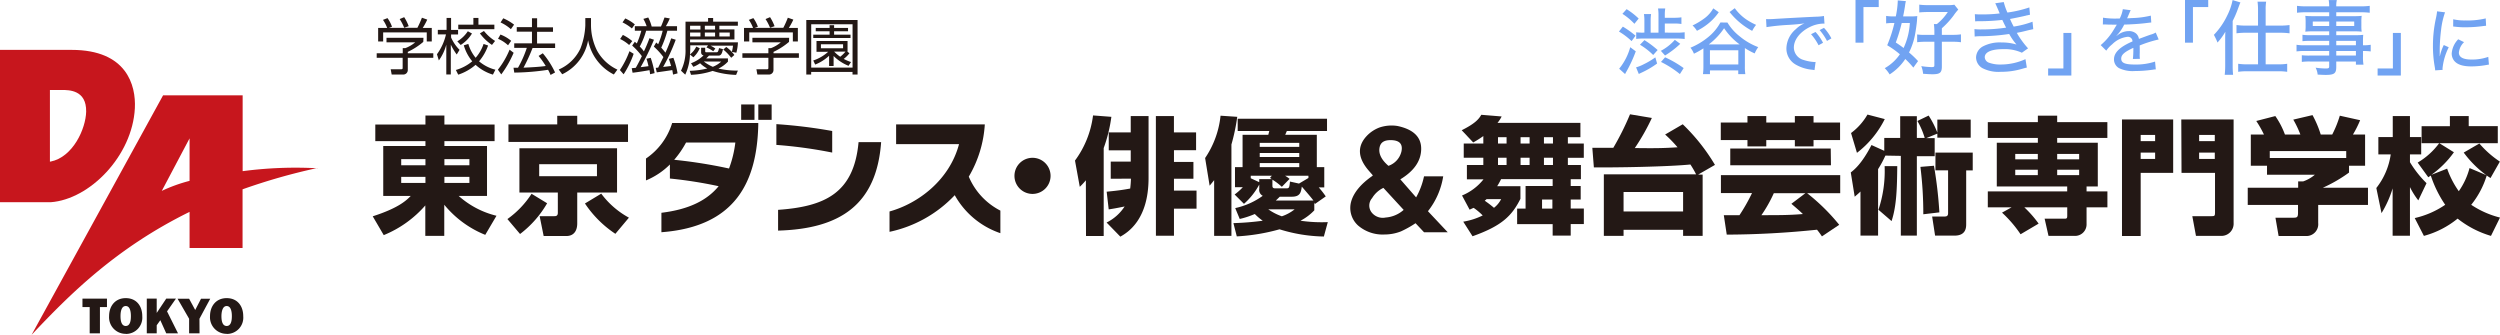 <svg xmlns="http://www.w3.org/2000/svg" width="553.89" height="74.183" viewBox="0 0 553.89 74.183">
  <g id="logo-02" transform="translate(0 3.803)">
    <g id="レイヤー_1" data-name="レイヤー 1">
      <path id="パス_120" data-name="パス 120" d="M307.62,32.94a4.46,4.46,0,0,0,2.88-3.19c.33-1.59-.38-2.42-2.13-2.5s-2.58.53-2.75,1.82.5,2.58,2,3.87M311,42.71l-4.5-4.89a5.8,5.8,0,0,0-2.5,2.27,2.49,2.49,0,0,0,0,3.3,3.14,3.14,0,0,0,3,1,6.74,6.74,0,0,0,4-1.7M304.12,35l-.87-1q-3.63-4.2-.5-7.62a7.54,7.54,0,0,1,2.87-1.93,8.33,8.33,0,0,1,4-.34q5.38,1.14,5.25,5.23c-.08,2.58-1.62,4.77-4.62,6.59l3.5,4a16.52,16.52,0,0,0,1.75-4.66h4.25a16.6,16.6,0,0,1-3.38,7.72l4.38,4.66H315.5l-1.88-2a22.342,22.342,0,0,1-3.25,1.82,9.94,9.94,0,0,1-3.62.68,8.33,8.33,0,0,1-5.87-2,5.24,5.24,0,0,1-1.51-5.34q.88-3,4.75-5.68" fill="#231815"/>
      <path id="パス_121" data-name="パス 121" d="M98.46,36.73H104V35.38H98.46Zm0-3.92H104V31.46H98.46Zm-9.57,3.92h5.37V35.38H88.89Zm0-3.92h5.37V31.46H88.89Zm20.69-5.35H98.46v1.09h9.44V39.61h-6.27A19.47,19.47,0,0,0,110,44l-2.49,4.23a22.68,22.68,0,0,1-9.08-6.67v6.89h-4.2V41.71a24.44,24.44,0,0,1-9.21,6.58l-2.44-4.17C88.24,42.3,90,40.65,91,39.61H84.91V28.55h9.35V27.46H83.15V23.79H94.26v-2h4.2v2h11.12Z" fill="#231815"/>
      <path id="パス_122" data-name="パス 122" d="M136.34,48a24.08,24.08,0,0,1-6.74-6.72l3.61-2.18a18.82,18.82,0,0,0,6.13,5.32ZM119.46,35.24h12.8V32.58h-12.8Zm17.25-6.19v9.8h-8.82v6.86c0,1.21-.45,2.78-2.44,2.78h-5l-.89-4.4h3.25c.28,0,.78,0,.78-.73V38.85h-8.51v-9.8Zm2.43-1.4H112.65V23.76h10.81v-1.9h4.43v1.9h11.25ZM121.22,41.23a22.9,22.9,0,0,1-6,6.81l-2.8-3.31a20.45,20.45,0,0,0,5.35-5.6Z" fill="#231815"/>
      <path id="パス_123" data-name="パス 123" d="M172.39,47.31V42.69c10.33-.73,16.8-3.67,17.83-15h5c-1,13.83-9.05,19.21-22.82,19.6m-.39-19V23.7a111.371,111.371,0,0,1,12.37,1.52V30A101.2,101.2,0,0,0,172,28.3" fill="#231815"/>
      <path id="パス_124" data-name="パス 124" d="M211.53,39.44a27.8,27.8,0,0,1-14.45,8.12V43.05c6.44-1.79,13.3-7,15.4-14.92H198.54V23.76h19.65a25.76,25.76,0,0,1-3.55,11.57,15,15,0,0,0,7,7.53v5a18.28,18.28,0,0,1-10.08-8.37" fill="#231815"/>
      <path id="パス_125" data-name="パス 125" d="M232.76,35.16a4,4,0,1,1-4-4,4,4,0,0,1,4,4" fill="#231815"/>
      <path id="パス_126" data-name="パス 126" d="M256.09,21.91h4v3.62H265v3.94h-4.9v2.61h4.31V35.8H260.1v2.63h5v4h-5v6h-4Zm-10,13.89V32h4.43V29.5h-4.87V25.53h4.87V21.91h3.95V35.63c0,9.33-4.68,12.1-6.25,13l-3.05-3.13a10.13,10.13,0,0,0,4-3.56c-2,.42-2.94.56-3.53.65l-.45-3.92c2.63-.26,3.56-.4,5.21-.7.11-.87.14-1.49.17-2.19Zm-5.51.34a15.91,15.91,0,0,1-1.35,1.45l-1.06-5.82a21.27,21.27,0,0,0,4-10l4.06.31a32.69,32.69,0,0,1-1.7,6.92V48.49h-3.92Z" fill="#231815"/>
      <path id="パス_127" data-name="パス 127" d="M283.54,39.78c-.45.45-.62.61-.87.84H291c-.4-.51-.48-.65-2.58-3.08-.17,1.34-.42,2.24-2.21,2.24Zm6.35-4.15v-.5h-5.18a6.771,6.771,0,0,1,1,.7L284,37.59A13.71,13.71,0,0,0,281.91,36v1.34c0,.42.14.59.67.59h2.36c.7,0,.72-.14.86-1.51l2,.45ZM281,42.58a12.14,12.14,0,0,0,3,1.54,9.44,9.44,0,0,0,2.83-1.54Zm-1.9-9.35h8.76v-.9H279.1Zm0-2.25h8.76v-.89H279.1Zm0-2.24h8.76v-.89H279.1Zm2.69,6.39h-4.68v.56l1.88.87v-.67h2.77c-.11-.09-.17-.12-.39-.28Zm-8.52,10.5a60.682,60.682,0,0,0,6.5-.53,12.362,12.362,0,0,1-1.76-1.49,19.671,19.671,0,0,1-3.34,1.1l-1-2.41a16.23,16.23,0,0,0,6.1-2.72A1.47,1.47,0,0,1,279,38v-.92a15.38,15.38,0,0,1-3.39,4.28l-2.07-2.07a13.491,13.491,0,0,0,1.82-1.62h-1.74V33.23h1.68V26.06H281l.22-.84h-7V22.5h19.79v2.72h-8.9l-.36.84h7v7.17h1.65v4.48h-1.23a19.257,19.257,0,0,1,1.56,2l-2.4,1.68c-.09-.19-.12-.28-.14-.33V42.8a11.66,11.66,0,0,1-3.06,2.3,33,33,0,0,0,6.05.31l-.87,3.19a34.66,34.66,0,0,1-9.82-1.6,43.48,43.48,0,0,1-9.47,1.57ZM269,36.11c-.31.39-.53.67-1,1.23l-1-6.13a20.43,20.43,0,0,0,3.42-9.38l3.7.25a43.715,43.715,0,0,1-1.29,6.13V48.46H269Z" fill="#231815"/>
      <path id="パス_128" data-name="パス 128" d="M342.07,32.75h2v-1.6h-2Zm0-4.76h2v-1.4h-2Zm-.42,14.42h2.29v-2h-2.29Zm-4.76-9.66h2v-1.6h-2Zm0-4.76h2v-1.4h-2Zm-5,4.76h1.9v-1.6h-1.9Zm0-4.76h1.9v-1.4h-1.9Zm-2.52,12.32c-.25.22-.31.28-.42.36A21.893,21.893,0,0,1,331,42.24a5.74,5.74,0,0,0,1.59-1.93Zm-5.18,5a15.35,15.35,0,0,0,4.31-1.38,13.229,13.229,0,0,0-2-1.68c-.17.06-.34.14-.9.4l-1.68-3.14a11.85,11.85,0,0,0,4.76-3.58H325V32.75h3.64v-1.6H324.3V28h4.34V26.34a22.341,22.341,0,0,1-2.24,1.42l-2.55-2.71c3.22-1.6,3.87-2.63,4.34-3.42l4.51.37a7.429,7.429,0,0,1-.92,1.42h18.37v3.17h-2.78V28h3.53v3.16h-3.53v1.6h2.89V35.9H348v1.5h2.21v3H348v2h2.91v3.44H348V48.4h-4V45.85h-7.87V42.41H338v-5h6V35.89H332.58c-.34.67-.56,1.06-.87,1.56h5.15v2.8c-1.9,3.78-4.14,6-10.61,8.29Z" fill="#231815"/>
      <path id="パス_129" data-name="パス 129" d="M359.71,43.05H372.9V38.74H359.71Zm-6.92-14.11h4.65a59.645,59.645,0,0,0,3.7-7.42l4.84.81A47.9,47.9,0,0,1,362.2,29c4.34.05,6,.05,9.47-.17A28.652,28.652,0,0,0,368.92,26l3.9-2.27a42.64,42.64,0,0,1,7.14,9l-3.73,2.15h1V48.46H372.9V47.11H359.71v1.35h-4.37V34.82h20.44a21.218,21.218,0,0,0-1.26-2.18c-4.95.5-16.77.7-21.39.64Z" fill="#231815"/>
      <path id="パス_130" data-name="パス 130" d="M400,39h-7a30.284,30.284,0,0,1-2.75,4.87c4,0,6.14,0,9.19-.25-.84-.82-1.57-1.43-2.55-2.27Zm5.66-6.19H383.35v-3.7h22.26Zm-2,15.76a17.1,17.1,0,0,0-1.09-1.48,199.61,199.61,0,0,1-20,1.09l-.65-4.31h3.47a39.756,39.756,0,0,0,2.78-4.9h-6.89V35h26.43v4h-7.33a44.448,44.448,0,0,1,7.11,7Zm-16.5-26.66h4.17v1.43h6.33V21.91h4.14v1.43h5.88v3.89H401.8v1.4h-4.14v-1.4h-6.33v1.4h-4.17v-1.4h-5.91V23.34h5.91Z" fill="#231815"/>
      <path id="パス_131" data-name="パス 131" d="M437.07,30v3.95h-1.45V45.8c0,.75,0,2.6-2.58,2.6h-4.31l-.65-4.23h2.61c.47,0,.92,0,.92-.75V33.93h-2.8V30ZM426.12,43.67a83.2,83.2,0,0,0-.64-10.5l3-.25a93.081,93.081,0,0,1,1.2,10.33Zm-9.94-1A26.941,26.941,0,0,0,417.55,33h2.8c-.05,4.84-.14,8.79-1.26,12.18Zm-6.07-17a13.47,13.47,0,0,0,3.64-4.09l3.83,1a21.56,21.56,0,0,1-6.16,7.48Zm7.61,5a23.736,23.736,0,0,1-1.62,3V48.4h-3.9V38.63c-.42.42-.67.62-1.28,1.15l-.87-5.38c.73-.56,2.44-1.9,4.59-6.07l2.83,1.28V26.76H421V21.94h3.69v4.82h1.74A16.92,16.92,0,0,0,424.81,23l2.49-1.2a20.53,20.53,0,0,1,1.93,3.78V22.7h7.39v4h-7.39v-.9l-2.44,1h1.85v4h-3.95V48.4h-3.55V30.73Z" fill="#231815"/>
      <path id="パス_132" data-name="パス 132" d="M455.78,35h4.87V33.8h-4.87Zm0-3.5h4.87V30.3h-4.87ZM446.49,35h5V33.8h-5Zm0-3.5h5V30.3h-5Zm-.82,10.64h-5.26V38.6H458V37.51H442.4V27.82h9.1V26.76H440.41v-3.5H451.5V21.83h4.28v1.43H466.9v3.5H455.78v1.06h9v9.69h-2.49V38.6h4.62v3.53h-4.62V46a2.55,2.55,0,0,1-2.69,2.46h-5.74L453,44.65h4.4c.53,0,.61-.11.61-.7V42.13H448.5a24.478,24.478,0,0,1,3.17,3.61l-4,2.36a26.522,26.522,0,0,0-4.11-4.79Z" fill="#231815"/>
      <path id="パス_133" data-name="パス 133" d="M487.23,31.41h3.47V30h-3.47Zm3.47-5.32h-3.47v1.37h3.47Zm-7.42-3.42h11.59V45.6a2.7,2.7,0,0,1-2.6,2.86h-5.74l-.81-4.37H490c.67,0,.75-.08.75-.87V34.49h-7.42Zm-9,8.74h3.2V30h-3.2Zm0-3.95h3.2V26.09h-3.2Zm-4.14-4.79h11.34V34.49h-7.2v14h-4.14Z" fill="#231815"/>
      <path id="パス_134" data-name="パス 134" d="M519.82,29.67H502.88v1.54h16.94ZM501.59,26a23.749,23.749,0,0,0-1.7-3l4.22-1.09A18,18,0,0,1,506.24,26h3.42a22.352,22.352,0,0,0-1.57-3.3l4.26-1a22.851,22.851,0,0,1,1.82,4.3h2.55a24.076,24.076,0,0,0,1.68-4.17l4.5,1A22.591,22.591,0,0,1,521.31,26H524v6.92h-3.56v1.51a32.047,32.047,0,0,1-5.8,3.36h10V41.6H513.61v4a2.62,2.62,0,0,1-2.72,2.89h-6.05l-.7-4.06h4c.75,0,1-.09,1-1.07V41.6H498V37.79h11.17v-1.4h1.1a8,8,0,0,0,2.6-1.48h-10.6v-2h-3.59V26Z" fill="#231815"/>
      <path id="パス_135" data-name="パス 135" d="M535,44.51a19.61,19.61,0,0,0,6.75-2.94,25.579,25.579,0,0,1-3.19-6.47c-.17.09-.25.17-.56.37l-2.35-3.25a16.139,16.139,0,0,0,4.76-4.29h-3.89V24.15h6.27V21.91h4.17v2.24h6.44v3.78H540.46l3.22,2a21.18,21.18,0,0,1-5,5l3.5-1.37a19.922,19.922,0,0,0,2.58,5,16,16,0,0,0,2.38-5.13L550.85,35a23.4,23.4,0,0,1-5-5c1.18-.67,2.58-1.51,3.48-2a21.78,21.78,0,0,0,4.53,4l-2.07,3.64c-.5-.31-.62-.4-.84-.56a19.329,19.329,0,0,1-3.44,6.49,20.329,20.329,0,0,0,6.38,2.83l-2,4.06a21.71,21.71,0,0,1-7.39-3.83,20.05,20.05,0,0,1-7.47,3.83Zm-8.51-6.66a15.56,15.56,0,0,0,3.19-7.45h-2.74V26.56h3.19V21.91h3.81v4.65h2.49V30.4h-2.49v1.73a23.632,23.632,0,0,0,3.67,4.65l-1.82,3.81a16.59,16.59,0,0,1-1.85-2.94V48.43H530.1V37.93a23.45,23.45,0,0,1-2.46,5.49Z" fill="#231815"/>
      <path id="パス_136" data-name="パス 136" d="M152,27.77a20.62,20.62,0,0,1-2.63,3.83,108.773,108.773,0,0,1,12.15,1.93,24.55,24.55,0,0,0,1.4-5.76Zm-5.46,19.88V43.34c6-.73,10.05-2.69,12.68-5.89a97.419,97.419,0,0,0-10.8-1.7V32.64a16.35,16.35,0,0,1-5.3,3.53V31.32a14.69,14.69,0,0,0,5.8-7.87H168v.45c-.31,12.55-5,22.52-21.48,23.75" fill="#231815"/>
      <rect id="長方形_142" data-name="長方形 142" width="2.95" height="3.41" transform="translate(168.01 19.34)" fill="#231815"/>
      <rect id="長方形_143" data-name="長方形 143" width="2.95" height="3.41" transform="translate(164.21 19.34)" fill="#231815"/>
      <path id="パス_137" data-name="パス 137" d="M187.89,2.39H184.8V1.78h-1v.61h-3.07v.73h3.07v.76h-3.62v.73h8.26V3.88H184.8V3.12h3.09Zm1,8.78h-9.16V1.57h9.16ZM190,.63H178.64V12.71h1.08v-.58h9.16v.58H190Zm-2.67,7a7.86,7.86,0,0,1-1.17,1.14,8.719,8.719,0,0,1-1.35-1.14Zm.4,0h.05V5.28H180.9V7.67h2.59a9.27,9.27,0,0,1-3.31,1.93l.43.9a9.79,9.79,0,0,0,3.08-1.95v2.27h1V8.6A9.86,9.86,0,0,0,188,10.78l.55-.84a9.59,9.59,0,0,1-1.62-.69A6.741,6.741,0,0,0,188.2,8Zm-.94-.74h-4.91V6h4.91ZM174.84,4.57H166.7v1H173a7.57,7.57,0,0,1-2.18,1.29h-.58V8h-5.76V9h5.76v2.13c0,.32,0,.42-.45.42h-2.2l.21,1.16h2.46a1,1,0,0,0,1.11-1V9H177V8h-5.62V7.69a15.559,15.559,0,0,0,3.43-2.21ZM171.61,2a10.579,10.579,0,0,0-1-2l-1,.42a11.551,11.551,0,0,1,1,1.92Zm-4.37.38.67-.26a7.38,7.38,0,0,0-1-1.91l-1,.39a7.8,7.8,0,0,1,.93,1.78h-2v3H166v-2h9.66v2h1.11v-3h-2a13.919,13.919,0,0,0,1-1.84L174.55.12a20.6,20.6,0,0,1-1,2.23Zm-4.54,6a8,8,0,0,0-1.8-1.78l-.65.58A10.25,10.25,0,0,1,162,9Zm-2.91,1.46A5.84,5.84,0,0,1,157.93,11a8.62,8.62,0,0,1-2-1.18Zm3.69,2a18.76,18.76,0,0,1-4.31-.45,7,7,0,0,0,2.11-1.54V9.13h-4.81c.25-.24.42-.4.61-.61h2.1c.61,0,.81-.54,1-1.43l-.87-.24c-.16.74-.27.93-.55.93h-2.29c-.23,0-.23-.16-.23-.31V6.78h-.9V7.85a.63.63,0,0,0,.54.62,8,8,0,0,1-2.78,1.74l.51.79a7,7,0,0,0,1.5-.79,6.7,6.7,0,0,0,1.59,1.16,18.57,18.57,0,0,1-3.89.52l.29.88a17,17,0,0,0,4.79-.86,18.93,18.93,0,0,0,5.2.88Zm-1.8-7.56h-2.3V3.4h2.3Zm-6.49,0h-2.3V3.4h2.3Zm0-1.54h-2.3V1.9h2.3Zm3.24,0h-2.27V1.9h2.27Zm0,1.54h-2.27V3.4h2.27Zm.06,2.67a6.72,6.72,0,0,0-1.09-.64h5a7.7,7.7,0,0,1-.26,1.38l1,.19a9.72,9.72,0,0,0,.35-2.3h-10.6V4.94h9.83V2.71h-3.34V1.9h4.1V1H158V.18h-1.12V1h-5V7.08a10,10,0,0,1-1,4.78l.94.88a11.33,11.33,0,0,0,1.05-4.46l.75.61a6,6,0,0,0,1.42-2l-.78-.37a4.43,4.43,0,0,1-1.39,1.72,18.426,18.426,0,0,0,.06-2h3.94l-.35.46a7.48,7.48,0,0,1,1.5.85Zm-20.32,5.71a20.61,20.61,0,0,0,2.22-4.54l-.93-.58a19.779,19.779,0,0,1-2.12,4.18Zm1.91-7.36A10.29,10.29,0,0,0,138,3.93l-.61.91a8.09,8.09,0,0,1,2,1.33Zm.57-3.7A9.58,9.58,0,0,0,138.53.28l-.61.88A9.9,9.9,0,0,1,140,2.5Zm8.06,3.09a34.094,34.094,0,0,1-1.28,3.18,12.619,12.619,0,0,0-.93-1.11A22.461,22.461,0,0,0,147.86,3H150V2h-2.47A13.282,13.282,0,0,0,148.4.28L147.23.07c-.11.28-.45,1.28-.79,2h-2.06a9.111,9.111,0,0,0-.76-2l-1.08.31A9.5,9.5,0,0,1,143.27,2h-2.62V3h1.44a17.1,17.1,0,0,1-1,2.83l-.44-.38-.59.84a16.1,16.1,0,0,1,2.15,2.35c-.29.59-.83,1.69-1.35,2.58l-.9.09.19,1c1.16-.12,3.08-.44,3.75-.57a8.089,8.089,0,0,1,.13.9l1-.24a20.648,20.648,0,0,0-.86-3.39l-.94.2c.14.45.29.92.45,1.65l-1.74.22A56.353,56.353,0,0,0,144.89,5l-1-.34a31.413,31.413,0,0,1-1.23,2.93,6.64,6.64,0,0,0-.92-1.08A17,17,0,0,0,143.16,3h3.66a17.6,17.6,0,0,1-1,3l-.43-.39-.53.91a15.871,15.871,0,0,1,2.12,2.32c-.16.34-1,2-1.15,2.34l-.55.05.23,1c.43-.07,2.81-.39,3.44-.51.07.37.11.6.17,1l1-.27A18.3,18.3,0,0,0,149.19,9l-1,.24c.17.49.35,1.08.49,1.58l-1.76.21A41.151,41.151,0,0,0,149.71,5ZM129.68.2V1.82a15.7,15.7,0,0,1-1.08,5.11,9.4,9.4,0,0,1-4.81,4.67l.77,1.05a10.31,10.31,0,0,0,5.74-7.53A10.74,10.74,0,0,0,136,12.7l.79-1.08a9.9,9.9,0,0,1-4.52-4.23,12.77,12.77,0,0,1-1.33-5.55V.2ZM111.06,12.68a23.18,23.18,0,0,0,2.74-4.79l-.9-.69a18.19,18.19,0,0,1-2.59,4.44Zm2.19-7.44a8.18,8.18,0,0,0-2.37-1.39l-.54.94a7.54,7.54,0,0,1,2.22,1.44Zm.65-3.58A10.93,10.93,0,0,0,111.5.25l-.6.92a9.05,9.05,0,0,1,2.29,1.49Zm5.43,6.93a17.9,17.9,0,0,1,1.58,2.23c-1.5.22-3.62.31-4.92.37a38.381,38.381,0,0,0,2-4.36h5v-1h-4V3.25h3.53v-1H119v-2h-1.14V2.21h-3.37v1h3.37V5.8h-3.93v1h2.79a23.92,23.92,0,0,1-1.95,4.4h-1l.17,1.08a52.06,52.06,0,0,0,7.49-.62,10.35,10.35,0,0,1,.55,1.14l1-.55A19.12,19.12,0,0,0,120.26,8ZM102.07,6.16a7.72,7.72,0,0,0,2.5-2.54l-.92-.5a7.35,7.35,0,0,1-2.33,2.24Zm7.62-.89a9.83,9.83,0,0,1-2.47-2.21l-.89.53A10.36,10.36,0,0,0,109,6.15Zm-8.17,7.47a11.17,11.17,0,0,0,3.85-2.18,9.9,9.9,0,0,0,3.84,2.17l.55-1.09a8.88,8.88,0,0,1-3.62-1.86,10.91,10.91,0,0,0,2-3.5l-1-.35A8.86,8.86,0,0,1,105.38,9a8.63,8.63,0,0,1-1.62-3.07l-1,.31a9.68,9.68,0,0,0,1.87,3.54A9.92,9.92,0,0,1,101,11.7ZM104.88.17V1.66h-3.35v1h8v-1H106V.17Zm-3.06,7.07A9,9,0,0,1,99.94,4.5V3.83h1.55v-1H99.94V.17h-1V2.82H97v1h1.81a12,12,0,0,1-2,4.4l.42,1.37A10.81,10.81,0,0,0,98.88,6.1v6.6h1V6.08a13,13,0,0,0,1.31,2.19Zm-8-2.67H85.63v1H92a7.71,7.71,0,0,1-2.19,1.29h-.58V8H83.46V9h5.75v2.13c0,.32,0,.42-.44.42H86.56l.22,1.16h2.46a1,1,0,0,0,1.11-1V9H96V8H90.35V7.69a15.56,15.56,0,0,0,3.43-2.21ZM90.55,2a10.2,10.2,0,0,0-1-2l-1,.42a10.921,10.921,0,0,1,1,1.92Zm-4.38.38.68-.26a7.38,7.38,0,0,0-1-1.91l-1,.39a8.22,8.22,0,0,1,.93,1.78h-2v3h1.11v-2h9.66v2h1.11v-3h-2a13.92,13.92,0,0,0,1-1.84L93.48.12a20.111,20.111,0,0,1-1,2.23Z" fill="#231815"/>
      <path id="パス_139" data-name="パス 139" d="M35.85,38.48,42,26.85v9.42a33.93,33.93,0,0,0-6.13,2.21m34.47-5a89.51,89.51,0,0,0-16.58.64V17.32H36.13L7,70.38c8.57-9.1,18.81-19.28,35-27.24v8H53.74v-13a134.386,134.386,0,0,1,16.58-4.72" fill="#c7161d"/>
      <path id="パス_140" data-name="パス 140" d="M11.2,32h-.14V16.13h2.61c1.63,0,5.5,0,5.42,4.8C19,24.71,16.19,31,11.2,32M0,41H11.24c8.63-.63,18.09-10.24,18.64-20.82.26-5.12-1.82-12.93-14-12.93H0Z" fill="#c7161d"/>
      <path id="パス_141" data-name="パス 141" d="M18.27,62.36v1.87h1.6v5.82h2.27V64.23H23.7V62.36Z" fill="#231815"/>
      <path id="パス_142" data-name="パス 142" d="M27.86,64c-1.05,0-1.16,1.5-1.16,2.25s.1,2.17,1.16,2.17S29,67,29,66.23,28.89,64,27.86,64m0,6.16a3.67,3.67,0,0,1-3.69-3.91c0-2.25,1.35-4,3.69-4s3.66,1.7,3.66,4a3.61,3.61,0,0,1-3.66,3.93" fill="#231815"/>
      <path id="パス_143" data-name="パス 143" d="M36.83,62.36l-2.11,3.17V62.36h-2.2v7.69h2.2V68.26l.8-1.12,1.31,2.91h2.61l-2.43-4.87,1.97-2.82Z" fill="#231815"/>
      <path id="パス_144" data-name="パス 144" d="M44.54,62.38l-1.29,2.5-1.35-2.5H39.34l2.56,4.44v3.23h2.31l-.02-3.23,2.39-4.44Z" fill="#231815"/>
      <path id="パス_145" data-name="パス 145" d="M50.22,64c-1,0-1.16,1.5-1.16,2.25s.1,2.17,1.16,2.17,1.15-1.42,1.15-2.19S51.25,64,50.22,64m0,6.16a3.67,3.67,0,0,1-3.69-3.91c0-2.25,1.35-4,3.69-4s3.67,1.7,3.67,4a3.61,3.61,0,0,1-3.67,3.93" fill="#231815"/>
      <path id="パス_174" data-name="パス 174" d="M13.86-5.76v-7.884h3.384V-15.21H12.1v9.45ZM29.574-7.488H27.468a9.731,9.731,0,0,1-1.71-.09V-5.85A12.064,12.064,0,0,1,27.5-5.958h2.07V-.72c0,.306-.126.378-.648.378a18.262,18.262,0,0,1-2.25-.216,5.852,5.852,0,0,1,.4,1.692c.666.054,1.62.108,2.052.108C30.816,1.242,31.23.9,31.23-.5V-5.958h2.52a11.368,11.368,0,0,1,1.71.108V-7.6a10.88,10.88,0,0,1-1.71.108H31.23V-8.946a18.4,18.4,0,0,0,2.574-2.79,11.749,11.749,0,0,1,1.062-1.35L34-14.166a7.3,7.3,0,0,1-1.494.09H28.152a13.408,13.408,0,0,1-1.926-.108v1.728a18.353,18.353,0,0,1,1.872-.09h4.446a11.248,11.248,0,0,1-2.412,2.664h-.666a13.5,13.5,0,0,1,.108,1.728ZM25.956-1.674a19.832,19.832,0,0,0-2-1.908A14.957,14.957,0,0,0,25.272-7.47c.162-.846.4-2.484.45-3.186.036-.684.036-.684.072-.99a12.159,12.159,0,0,1-1.566.072H22.644c.126-.594.288-1.422.414-2.25a9.463,9.463,0,0,1,.2-1.134l-1.8-.162v.234a19.564,19.564,0,0,1-.432,3.312h-.558a9.631,9.631,0,0,1-1.584-.108v1.656a10.466,10.466,0,0,1,1.368-.09h.468a29.933,29.933,0,0,1-1.6,4.932,19.307,19.307,0,0,1,2.808,2A10,10,0,0,1,18.576-.108a6.887,6.887,0,0,1,1.08,1.386,11.665,11.665,0,0,0,3.474-3.42A19.794,19.794,0,0,1,24.912-.234Zm-1.818-8.442a15.111,15.111,0,0,1-1.386,5.544c-.576-.45-.864-.648-1.728-1.224a36.336,36.336,0,0,0,1.314-4.32Zm14.472-.36a9.538,9.538,0,0,1,1.188-.036,43.983,43.983,0,0,0,4.824-.288c.54,1.152.63,1.3.846,1.71a35.383,35.383,0,0,1-5.418.4,11.4,11.4,0,0,1-1.6-.072L38.5-7.11a8.777,8.777,0,0,1,1.35-.072,44.517,44.517,0,0,0,6.3-.5,13.486,13.486,0,0,0,1.62,2.34A11,11,0,0,0,44.46-5.8a8.028,8.028,0,0,0-4.158.882A2.886,2.886,0,0,0,38.808-2.5,2.774,2.774,0,0,0,40.194-.126,7.808,7.808,0,0,0,44.316.7a16.012,16.012,0,0,0,4.7-.666c.576-.162.7-.2,1.044-.27l-.306-1.872A13.078,13.078,0,0,1,44.3-.918,7.19,7.19,0,0,1,41.58-1.35a1.373,1.373,0,0,1-.846-1.17c0-1.152,1.476-1.8,4.086-1.8a9.038,9.038,0,0,1,4.14.792L50.328-4.5a18.963,18.963,0,0,1-2.484-3.42,4.658,4.658,0,0,1,.666-.144c.666-.144.666-.144,1.89-.45.414-.09.756-.162,1.08-.234L51.318-10.4a20.6,20.6,0,0,1-4.176,1.08c-.432-.828-.54-1.062-.81-1.692.648-.108,2.484-.486,3.4-.7a2.66,2.66,0,0,1,.45-.108c.4-.09.4-.09.576-.126l-.144-1.62a25.889,25.889,0,0,1-4.86,1.134,13.608,13.608,0,0,1-.81-2.322l-1.89.27c.144.252.648,1.4.99,2.25a30.321,30.321,0,0,1-3.726.216,14.962,14.962,0,0,1-1.782-.054ZM58.158-7.92V-.036H54.774V1.53h5.148V-7.92Z" transform="translate(399 11.407)" fill="#71a3f2"/>
      <path id="パス_173" data-name="パス 173" d="M5.056-11.1a17.311,17.311,0,0,1-3.12-.192L1.9-9.776a1.582,1.582,0,0,1,.24-.016h.1c.224,0,.528.016.928.032l1.552.016h.272c-.464.768-.8,1.312-.992,1.616A13.442,13.442,0,0,1,1.424-5.216L2.656-3.984A6.41,6.41,0,0,1,3.968-5.392,5.719,5.719,0,0,1,7.376-7.056,1,1,0,0,1,8.464-6.032C5.7-4.848,4.368-3.568,4.368-2.08A2.207,2.207,0,0,0,5.488-.112a6.9,6.9,0,0,0,3.456.64A28.989,28.989,0,0,0,12.928.24a4.3,4.3,0,0,1,.7-.08l-.16-1.728A13.5,13.5,0,0,1,9.04-.912c-2.24,0-3.072-.352-3.072-1.312,0-.848.72-1.488,2.688-2.384v.384a19.052,19.052,0,0,1-.1,2.08l1.552-.032a5.723,5.723,0,0,1-.048-.784c0-.112,0-.288.016-.56v-.752c0-.288,0-.288-.016-.864a25.763,25.763,0,0,1,4.208-1.328L13.616-8a4.125,4.125,0,0,1-1.136.464c-.432.144-1.3.464-2.592.944a1.925,1.925,0,0,0-.656-1.216A2.412,2.412,0,0,0,7.68-8.32a3.994,3.994,0,0,0-2.432.832,3.328,3.328,0,0,0-.336.256L4.9-7.264a9.626,9.626,0,0,0,1.728-2.5c1.568-.032,3.632-.176,4.752-.32.9-.112.9-.112,1.248-.144l-.1-1.52a20.081,20.081,0,0,1-4.256.544c-.432.032-.72.048-.8.048h-.08a.45.45,0,0,1-.128.016c.032-.064.08-.176.128-.272.32-.752.32-.752.5-1.168a1.612,1.612,0,0,1,.192-.368l-1.76-.224A6.7,6.7,0,0,1,5.632-11.1Z" transform="translate(464 11.407)" fill="#71a3f2"/>
      <path id="パス_175" data-name="パス 175" d="M10.848-7.984V-10h2.144a10.488,10.488,0,0,1,1.536.1v-1.472a10.407,10.407,0,0,1-1.52.1h-2.16v-.656a8.427,8.427,0,0,1,.1-1.408h-1.6a8.763,8.763,0,0,1,.1,1.392v3.968H7.712V-10.7a8.486,8.486,0,0,1,.1-1.392H6.224a8.907,8.907,0,0,1,.1,1.392v2.72H6.048a9.944,9.944,0,0,1-1.536-.08v1.472a11.561,11.561,0,0,1,1.6-.08h7.424a12.717,12.717,0,0,1,1.712.1v-1.5a12.169,12.169,0,0,1-1.728.1Zm-9.392-4.16A13.535,13.535,0,0,1,4.112-9.936L5.056-11.1a15.874,15.874,0,0,0-2.672-2.08ZM.688-8.224A15.433,15.433,0,0,1,3.488-6.1l.88-1.2A21.526,21.526,0,0,0,1.552-9.312Zm2.5,3.472A12.941,12.941,0,0,1,.736.016L2.048,1.2A7.253,7.253,0,0,1,2.4.544,28.955,28.955,0,0,0,4.416-3.84ZM8.752-2.5a16.875,16.875,0,0,1-2.56,1.52A8.6,8.6,0,0,1,4.48-.288l.608,1.472c.208-.112.3-.16.752-.368a20.113,20.113,0,0,0,3.3-1.952ZM15.024-.128a23.762,23.762,0,0,0-4.112-2.384L10-1.488A22.437,22.437,0,0,1,14.192,1.2ZM10.9-2.912A20.286,20.286,0,0,0,14.272-5.5l-1.2-.88a11.032,11.032,0,0,1-3.1,2.432ZM5.344-5.3A15.093,15.093,0,0,1,8.272-3.024l.992-1.1A22.129,22.129,0,0,0,6.336-6.32Zm17.824-4.928a10.742,10.742,0,0,1-2.784,3.3A15.267,15.267,0,0,1,16.528-4.64,4.967,4.967,0,0,1,17.3-3.312a16.047,16.047,0,0,0,2.1-1.184V-.48a12.794,12.794,0,0,1-.1,1.7h1.552V.384H27.12v.832h1.568a10.2,10.2,0,0,1-.1-1.7V-4.56a14.081,14.081,0,0,0,2.176,1.184,7.045,7.045,0,0,1,.784-1.392A14.159,14.159,0,0,1,27.488-7.12a11.251,11.251,0,0,1-2.768-3.1Zm-2.56,4.848A15.087,15.087,0,0,0,23.984-8.96a14.189,14.189,0,0,0,3.44,3.584Zm.24,1.3h6.288V-.928H20.848Zm.736-9.28a6.872,6.872,0,0,1-1.824,2.112,15.423,15.423,0,0,1-2.768,1.68,5.427,5.427,0,0,1,.976,1.184,12.957,12.957,0,0,0,2.4-1.52A11.705,11.705,0,0,0,22.8-12.5Zm3.616.816a15.85,15.85,0,0,0,5.008,4.176A7.579,7.579,0,0,1,31.072-9.7a14.373,14.373,0,0,1-2.192-1.216,10.335,10.335,0,0,1-2.528-2.48ZM33.376-9.2a47.176,47.176,0,0,1,4.976-.5c1.7-.112,2.336-.176,3.456-.336a5.842,5.842,0,0,0-1.92,1.28,5.735,5.735,0,0,0-2.1,4.224A4.1,4.1,0,0,0,39.856-.9,8.9,8.9,0,0,0,43.488.24c.256.032.32.048.528.08l.24-1.808a2.171,2.171,0,0,1-.288.016,9.416,9.416,0,0,1-2.352-.448A2.9,2.9,0,0,1,39.44-4.672c0-1.728,1.344-3.456,3.52-4.544a7.214,7.214,0,0,1,2.992-.768,1.85,1.85,0,0,1,.272.016l-.112-1.7a11.787,11.787,0,0,1-1.856.16c-3.76.176-7.6.4-9.44.512-.384.016-.624.032-.912.032-.176,0-.368,0-.624-.016Zm9.872,1.568a11.759,11.759,0,0,1,1.664,2.448l.992-.544a10.689,10.689,0,0,0-1.664-2.4Zm1.9-.912a12.212,12.212,0,0,1,1.632,2.4l.976-.56A9.948,9.948,0,0,0,46.112-9.04Z" transform="translate(358 11.407)" fill="#71a3f2"/>
      <path id="パス_171" data-name="パス 171" d="M2.944-12.7A10.657,10.657,0,0,1,2.72-11.28a28.3,28.3,0,0,0-.688,6.24A26.069,26.069,0,0,0,2.448-.32a6.781,6.781,0,0,1,.08.7L4.176.272A3.412,3.412,0,0,1,4.16-.08,13.143,13.143,0,0,1,5.536-4.736l-1.1-.5a10.484,10.484,0,0,0-.864,2.464H3.536v-1.44a38.2,38.2,0,0,1,.3-4.368,17.425,17.425,0,0,1,.88-3.9Zm3.568,3.36c.176.016.224.032.448.048A16.962,16.962,0,0,0,9.3-9.168a27.777,27.777,0,0,0,3.392-.208C13.6-9.488,13.7-9.5,13.808-9.5l-.08-1.632a16.831,16.831,0,0,1-4.48.448,10.969,10.969,0,0,1-2.72-.256Zm1.12,2.832a5.032,5.032,0,0,0-1.44,3.136,2.582,2.582,0,0,0,.5,1.568C7.36-.928,8.608-.5,10.528-.5a18.846,18.846,0,0,0,3.3-.3c.352-.064.4-.064.608-.1l-.144-1.712a10.716,10.716,0,0,1-3.76.592c-1.808,0-2.752-.528-2.752-1.52A3.685,3.685,0,0,1,8.928-5.872Z" transform="translate(537 11.407)" fill="#71a3f2"/>
      <path id="パス_172" data-name="パス 172" d="M13.86-5.76v-7.884h3.384V-15.21H12.1v9.45ZM28.278-9.54H25.542a13.514,13.514,0,0,1-2.034-.126V-7.83a15.079,15.079,0,0,1,2-.126h2.772v7H25.884a12.858,12.858,0,0,1-2-.126V.7A13.106,13.106,0,0,1,25.9.576h6.84a13.013,13.013,0,0,1,2,.126V-1.08a12.766,12.766,0,0,1-1.98.126H29.97v-7h3.276a15.348,15.348,0,0,1,2.016.126V-9.666a13.422,13.422,0,0,1-2.016.126H29.97V-13a10.442,10.442,0,0,1,.108-1.836H28.17a12.8,12.8,0,0,1,.108,1.818ZM21.006-.756A18.325,18.325,0,0,1,20.9,1.368h1.854a19.749,19.749,0,0,1-.09-2.106v-9.828a21.773,21.773,0,0,0,1.116-2.556c.432-1.17.432-1.17.594-1.548l-1.728-.522A13.369,13.369,0,0,1,21.42-11.7,16.106,16.106,0,0,1,18.5-7.488c.072.126.126.234.162.306.144.288.252.486.27.54a6.3,6.3,0,0,1,.36.864,13.527,13.527,0,0,0,1.746-2.394c-.036.936-.036,1.278-.036,2.088Zm23.04-4.428H38.772a10.114,10.114,0,0,1-1.962-.108v1.476a12.891,12.891,0,0,1,1.98-.09h5.256V-2.9h-4.32A14.086,14.086,0,0,1,37.98-2.97v1.476a12.54,12.54,0,0,1,1.8-.09h4.266v1.1c0,.36-.144.45-.738.45a17.07,17.07,0,0,1-2.268-.18,4.127,4.127,0,0,1,.45,1.53c.612.036,1.35.072,1.728.072,1.962,0,2.394-.324,2.394-1.782V-1.584h4.356v.7h1.674a10.044,10.044,0,0,1-.108-1.89V-3.906a11.948,11.948,0,0,1,1.71.09V-5.292a8.631,8.631,0,0,1-1.71.108V-5.85a15.65,15.65,0,0,1,.054-1.638,16.537,16.537,0,0,1-1.944.072H45.612v-.846h4.176a11.227,11.227,0,0,1,1.458.072,8.3,8.3,0,0,1-.072-1.224V-10.44a8.655,8.655,0,0,1,.072-1.26,11.472,11.472,0,0,1-1.494.072h-4.14v-.864h5.346a16.724,16.724,0,0,1,2.07.108v-1.53a15.123,15.123,0,0,1-2.142.108H45.612a5.477,5.477,0,0,1,.126-1.386h-1.8a8.271,8.271,0,0,1,.108,1.386H39.078a15.419,15.419,0,0,1-2.16-.108v1.53a16.634,16.634,0,0,1,2.088-.108h5.04v.864H40.284a12.264,12.264,0,0,1-1.53-.072,9.494,9.494,0,0,1,.072,1.26v1.026a8.782,8.782,0,0,1-.072,1.224,11.954,11.954,0,0,1,1.512-.072h3.78v.846H39.834a10.384,10.384,0,0,1-1.71-.09v1.422A15.087,15.087,0,0,1,39.8-6.156h4.248Zm1.566,0v-.972h4.356v.972Zm0,1.278h4.356V-2.9H45.612ZM44.046-10.44v.99H40.41v-.99Zm1.566,0H49.59v.99H45.612ZM58.158-7.92V-.036H54.774V1.53h5.148V-7.92Z" transform="translate(472 11.407)" fill="#71a3f2"/>
    </g>
  </g>
</svg>
